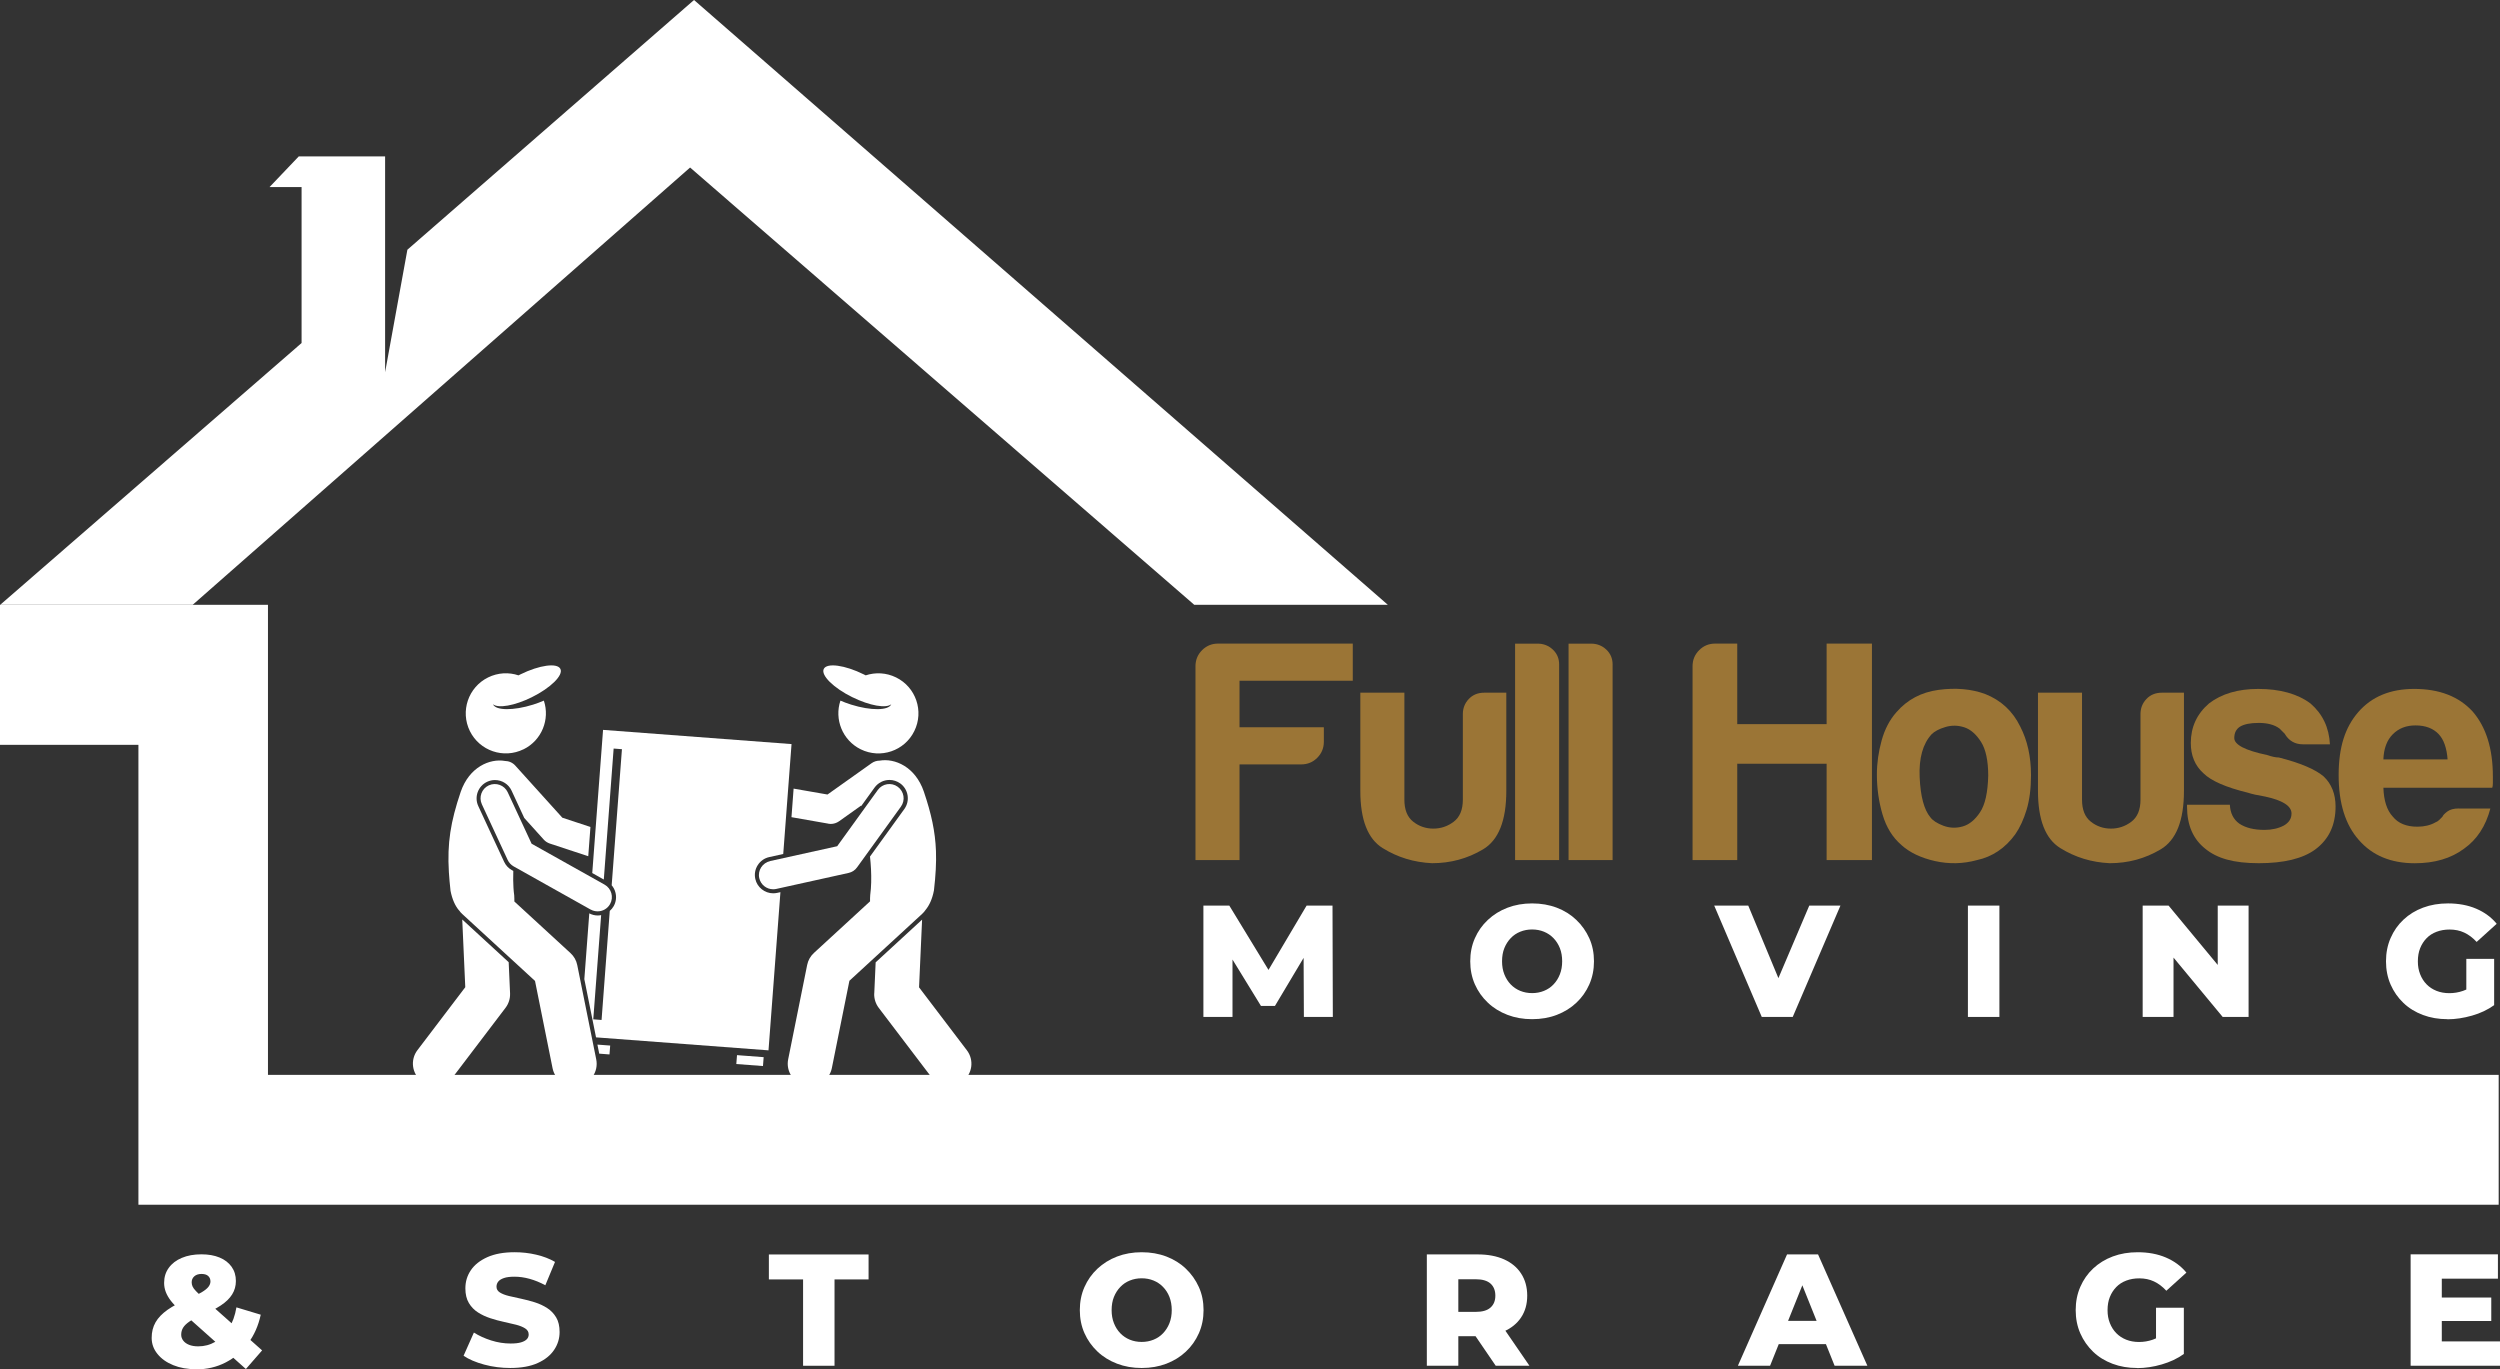 <svg xmlns="http://www.w3.org/2000/svg" id="Layer_1" data-name="Layer 1" viewBox="0 0 469.94 257.38"><rect x="0" y="0" width="469.94" height="257.38" fill="#333333" stroke="none"/><defs><style>      .cls-1 {        fill: #fff;      }      .cls-2 {        fill: #9b7536;      }    </style></defs><g><path class="cls-2" d="M224.72,161.67v-36.43c0-1.18,.41-2.19,1.24-3.02s1.83-1.24,3.02-1.24h25.31v6.98h-21.29v8.75h15.85v2.72c0,1.18-.41,2.19-1.24,3.02-.83,.83-1.83,1.24-3.02,1.24h-11.59v17.98h-8.28Z"></path><path class="cls-2" d="M283.15,130.21v18.45c0,5.6-1.46,9.27-4.38,11-2.92,1.74-6.11,2.6-9.58,2.6-3.39-.16-6.49-1.1-9.28-2.84-2.8-1.73-4.2-5.32-4.2-10.76v-18.45h8.28v20.11c0,1.89,.55,3.27,1.66,4.14,1.1,.87,2.37,1.3,3.78,1.3s2.7-.43,3.84-1.3c1.14-.87,1.71-2.25,1.71-4.14v-16.09c0-1.1,.37-2.05,1.12-2.84,.75-.79,1.72-1.18,2.9-1.18h4.14Z"></path><path class="cls-2" d="M284.8,120.99h4.26c1.1,0,2.05,.38,2.84,1.12,.79,.75,1.18,1.68,1.18,2.78v36.78h-8.28v-40.69Z"></path><path class="cls-2" d="M294.85,120.99h4.26c1.1,0,2.05,.38,2.84,1.12,.79,.75,1.18,1.68,1.18,2.78v36.78h-8.28v-40.69Z"></path><path class="cls-2" d="M318.16,161.67v-36.43c0-1.18,.41-2.19,1.24-3.02s1.83-1.24,3.02-1.24h4.14v15.14h16.8v-15.14h8.52v40.69h-8.52v-18.1h-16.8v18.1h-8.4Z"></path><path class="cls-2" d="M357.42,158.84c-1.66-1.42-2.84-3.33-3.55-5.74-.71-2.4-1.06-4.91-1.06-7.51,0-2.13,.3-4.26,.89-6.39,.59-2.13,1.52-3.9,2.78-5.32,2.05-2.37,4.69-3.76,7.92-4.2,3.23-.43,6.15-.18,8.75,.77,3,1.18,5.2,3.23,6.62,6.15,1.34,2.6,2.01,5.64,2.01,9.11,0,2.52-.28,4.69-.83,6.51-.55,1.81-1.26,3.35-2.13,4.61-1.89,2.6-4.3,4.22-7.21,4.85-2.6,.71-5.22,.77-7.87,.18-2.64-.59-4.75-1.6-6.33-3.02Zm5.68-20.82c-1.66,1.81-2.41,4.51-2.25,8.1,.16,3.59,.83,6.09,2.01,7.51,.47,.63,1.3,1.16,2.48,1.6,1.18,.43,2.38,.47,3.61,.12,1.22-.35,2.31-1.24,3.25-2.66,.95-1.42,1.46-3.71,1.54-6.86,0-2.84-.46-4.97-1.36-6.39-.91-1.42-1.95-2.33-3.13-2.72-1.18-.39-2.37-.41-3.55-.06s-2.05,.81-2.6,1.36Z"></path><path class="cls-2" d="M410.53,130.21v18.45c0,5.6-1.46,9.27-4.38,11-2.92,1.74-6.11,2.6-9.58,2.6-3.39-.16-6.49-1.1-9.28-2.84-2.8-1.73-4.2-5.32-4.2-10.76v-18.45h8.28v20.11c0,1.89,.55,3.27,1.66,4.14,1.1,.87,2.37,1.3,3.78,1.3s2.7-.43,3.84-1.3c1.14-.87,1.71-2.25,1.71-4.14v-16.09c0-1.1,.37-2.05,1.12-2.84,.75-.79,1.72-1.18,2.9-1.18h4.14Z"></path><path class="cls-2" d="M411.12,151.27h8.04c.08,1.58,.67,2.76,1.77,3.55,1.18,.79,2.76,1.18,4.73,1.18,1.42,0,2.64-.28,3.67-.83,.95-.55,1.42-1.3,1.42-2.25,0-1.42-1.66-2.48-4.97-3.19-1.42-.24-2.48-.47-3.19-.71-4.18-1.02-6.98-2.25-8.4-3.67-1.58-1.42-2.37-3.31-2.37-5.68,0-3,1.14-5.48,3.43-7.45,2.37-1.81,5.44-2.72,9.23-2.72,4.1,0,7.37,.91,9.82,2.72,2.29,1.97,3.51,4.54,3.67,7.69h-5.09c-1.5,0-2.64-.67-3.43-2.01-.32-.31-.63-.63-.95-.95-.95-.71-2.25-1.06-3.9-1.06s-2.76,.24-3.55,.71c-.71,.47-1.06,1.18-1.06,2.13,0,1.26,2.05,2.33,6.15,3.19,.47,.16,.89,.28,1.24,.35,.35,.08,.69,.12,1,.12,4.02,1.03,6.82,2.21,8.4,3.55,1.5,1.42,2.25,3.31,2.25,5.68,0,3.47-1.26,6.15-3.79,8.04-2.37,1.74-5.91,2.6-10.65,2.6s-7.85-.91-10.05-2.72c-2.29-1.81-3.43-4.45-3.43-7.92v-.35Z"></path><path class="cls-2" d="M462.22,151.98h5.91c-.87,3.31-2.52,5.84-4.97,7.57-2.44,1.81-5.52,2.72-9.23,2.72-4.49,0-8-1.46-10.53-4.38-2.52-2.84-3.79-6.9-3.79-12.18s1.22-8.99,3.67-11.83c2.52-2.92,6.03-4.38,10.53-4.38,4.73,0,8.4,1.42,11,4.26,2.52,2.92,3.79,6.98,3.79,12.18v1.3c0,.4-.04,.67-.12,.83h-20.46c.08,2.45,.67,4.26,1.77,5.44,1.02,1.26,2.56,1.89,4.61,1.89,1.34,0,2.48-.28,3.43-.83,.24-.08,.45-.22,.65-.41,.2-.2,.41-.41,.65-.65,.08-.24,.37-.55,.89-.95,.51-.39,1.24-.59,2.19-.59Zm-14.19-9.23h12.06c-.16-2.13-.71-3.71-1.66-4.73-1.03-1.1-2.48-1.66-4.38-1.66-1.74,0-3.15,.55-4.26,1.66-1.1,1.1-1.7,2.68-1.77,4.73Z"></path></g><polygon class="cls-1" points="72.39 69.97 72.39 29.4 56.16 29.4 50.67 35.16 56.69 35.16 56.69 64.48 .04 113.69 36.22 113.69 129.72 31.49 224.49 113.69 260.88 113.69 130.46 0 76.58 46.94 72.39 69.97"></polygon><polygon class="cls-1" points="0 113.69 0 140.01 26.02 140.01 26.02 226.46 469.69 226.46 469.69 202.05 50.37 202.05 50.37 113.69 0 113.69"></polygon><g><path class="cls-1" d="M226.21,191.16v-20.93h4.87l8.67,14.23h-2.57l8.43-14.23h4.87l.06,20.93h-5.44l-.06-12.65h.93l-6.31,10.58h-2.63l-6.49-10.58h1.14v12.65h-5.47Z"></path><path class="cls-1" d="M288,191.58c-1.67,0-3.22-.27-4.63-.81s-2.65-1.3-3.69-2.29c-1.05-.99-1.86-2.14-2.44-3.45-.58-1.32-.87-2.76-.87-4.33s.29-3.02,.87-4.33c.58-1.32,1.39-2.47,2.44-3.45,1.05-.99,2.28-1.75,3.69-2.29s2.96-.81,4.63-.81,3.24,.27,4.65,.81c1.41,.54,2.63,1.3,3.66,2.29,1.04,.99,1.85,2.14,2.44,3.45s.88,2.76,.88,4.33-.29,3.02-.88,4.35c-.59,1.33-1.4,2.48-2.44,3.45-1.04,.98-2.26,1.73-3.66,2.27-1.4,.54-2.96,.81-4.65,.81Zm0-4.9c.8,0,1.54-.14,2.23-.42,.69-.28,1.29-.68,1.79-1.21,.51-.53,.91-1.16,1.2-1.9s.43-1.55,.43-2.45-.14-1.74-.43-2.47c-.29-.73-.69-1.35-1.2-1.88-.51-.53-1.11-.93-1.79-1.21-.69-.28-1.43-.42-2.23-.42s-1.54,.14-2.23,.42c-.69,.28-1.29,.68-1.79,1.21-.51,.53-.91,1.16-1.2,1.88-.29,.73-.43,1.55-.43,2.47s.14,1.71,.43,2.45,.69,1.37,1.2,1.9c.51,.53,1.11,.93,1.79,1.21,.69,.28,1.43,.42,2.23,.42Z"></path><path class="cls-1" d="M331.17,191.16l-8.94-20.93h6.4l7.53,18.12h-3.77l7.71-18.12h5.86l-8.97,20.93h-5.83Z"></path><path class="cls-1" d="M369.92,191.16v-20.93h5.92v20.93h-5.92Z"></path><path class="cls-1" d="M402.77,191.16v-20.93h4.87l11.54,13.93h-2.3v-13.93h5.8v20.93h-4.87l-11.54-13.93h2.3v13.93h-5.8Z"></path><path class="cls-1" d="M460.05,191.58c-1.65,0-3.19-.26-4.6-.79s-2.64-1.28-3.66-2.26c-1.03-.98-1.83-2.13-2.41-3.45-.58-1.33-.87-2.79-.87-4.38s.29-3.05,.87-4.38c.58-1.33,1.38-2.48,2.42-3.45,1.04-.98,2.27-1.73,3.69-2.26,1.42-.53,2.98-.79,4.68-.79,1.97,0,3.74,.33,5.29,.99s2.84,1.6,3.86,2.84l-3.77,3.41c-.72-.78-1.49-1.36-2.32-1.75s-1.75-.58-2.76-.58c-.9,0-1.71,.14-2.45,.42-.74,.28-1.37,.68-1.88,1.21-.52,.53-.92,1.16-1.21,1.88-.29,.73-.43,1.55-.43,2.47s.14,1.68,.43,2.42c.29,.74,.69,1.37,1.21,1.9,.52,.53,1.14,.94,1.87,1.23,.73,.29,1.53,.43,2.41,.43s1.73-.14,2.57-.43c.84-.29,1.68-.78,2.54-1.48l3.32,4.16c-1.2,.86-2.58,1.52-4.16,1.97s-3.12,.69-4.63,.69Zm3.56-3.44v-7.89h5.23v8.67l-5.23-.78Z"></path></g><g><path class="cls-1" d="M95.96,257.15c-1.71,0-3.36-.21-4.95-.64-1.58-.43-2.88-.98-3.87-1.66l1.94-4.36c.94,.6,2.02,1.09,3.24,1.48s2.45,.58,3.66,.58c.82,0,1.47-.07,1.97-.22,.5-.15,.86-.35,1.09-.6,.23-.25,.34-.54,.34-.88,0-.48-.22-.86-.66-1.14-.44-.28-1.01-.51-1.7-.69-.7-.18-1.47-.36-2.32-.54s-1.69-.41-2.54-.69-1.62-.64-2.32-1.09c-.7-.45-1.27-1.04-1.7-1.76-.44-.73-.66-1.65-.66-2.76,0-1.26,.34-2.39,1.03-3.41s1.72-1.83,3.09-2.45c1.38-.62,3.09-.93,5.14-.93,1.38,0,2.73,.15,4.05,.46,1.33,.31,2.51,.76,3.54,1.36l-1.82,4.39c-1-.54-1.98-.94-2.96-1.21-.98-.27-1.92-.4-2.84-.4-.82,0-1.48,.08-1.97,.25-.5,.17-.86,.39-1.08,.67-.22,.28-.33,.6-.33,.96,0,.46,.21,.82,.64,1.09,.43,.27,1,.49,1.7,.66,.71,.17,1.48,.34,2.33,.52s1.69,.4,2.54,.67c.85,.27,1.62,.63,2.32,1.08s1.26,1.04,1.69,1.76,.64,1.64,.64,2.74c0,1.22-.34,2.34-1.03,3.36-.69,1.03-1.71,1.85-3.08,2.47-1.37,.62-3.08,.93-5.16,.93Z"></path><path class="cls-1" d="M150.96,256.73v-16.23h-6.43v-4.69h18.74v4.69h-6.4v16.23h-5.92Z"></path><path class="cls-1" d="M214.61,257.15c-1.67,0-3.22-.27-4.63-.81s-2.65-1.3-3.69-2.29-1.86-2.14-2.44-3.45-.87-2.76-.87-4.33,.29-3.02,.87-4.33,1.39-2.47,2.44-3.45,2.28-1.75,3.69-2.29,2.96-.81,4.63-.81,3.24,.27,4.65,.81c1.4,.54,2.63,1.3,3.66,2.29,1.04,.99,1.85,2.14,2.44,3.45s.88,2.76,.88,4.33-.29,3.02-.88,4.35-1.4,2.48-2.44,3.45c-1.04,.98-2.26,1.73-3.66,2.27-1.41,.54-2.96,.81-4.65,.81Zm0-4.9c.8,0,1.54-.14,2.23-.42,.69-.28,1.29-.68,1.79-1.21s.91-1.16,1.2-1.9c.29-.74,.43-1.55,.43-2.45s-.15-1.74-.43-2.47c-.29-.73-.69-1.36-1.2-1.88-.51-.53-1.11-.93-1.79-1.21-.69-.28-1.43-.42-2.23-.42s-1.54,.14-2.23,.42-1.29,.68-1.79,1.21c-.51,.53-.91,1.16-1.2,1.88s-.43,1.55-.43,2.47,.14,1.71,.43,2.45,.69,1.37,1.2,1.9c.51,.53,1.11,.93,1.79,1.21s1.43,.42,2.23,.42Z"></path><path class="cls-1" d="M268.21,256.73v-20.93h9.57c1.91,0,3.56,.31,4.95,.93,1.38,.62,2.46,1.51,3.21,2.68,.76,1.17,1.14,2.55,1.14,4.14s-.38,2.93-1.14,4.08c-.76,1.15-1.83,2.02-3.21,2.63-1.38,.61-3.03,.91-4.95,.91h-6.28l2.63-2.48v8.04h-5.92Zm5.92-7.41l-2.63-2.72h5.92c1.24,0,2.16-.27,2.76-.81,.61-.54,.91-1.29,.91-2.24s-.3-1.73-.91-2.27c-.61-.54-1.53-.81-2.76-.81h-5.92l2.63-2.72v11.57Zm7.03,7.41l-5.2-7.62h6.31l5.23,7.62h-6.34Z"></path><path class="cls-1" d="M326.68,256.73l9.24-20.93h5.83l9.27,20.93h-6.16l-7.23-18.03h2.33l-7.23,18.03h-6.04Zm5.05-4.07l1.52-4.37h10.22l1.52,4.37h-13.27Z"></path><path class="cls-1" d="M401.72,257.15c-1.65,0-3.19-.26-4.6-.79-1.42-.53-2.64-1.28-3.66-2.26s-1.83-2.13-2.41-3.45c-.58-1.33-.87-2.78-.87-4.38s.29-3.05,.87-4.38c.58-1.33,1.38-2.48,2.42-3.45s2.27-1.73,3.69-2.26c1.42-.53,2.98-.79,4.68-.79,1.97,0,3.74,.33,5.29,.99,1.55,.66,2.84,1.6,3.86,2.84l-3.77,3.41c-.72-.78-1.49-1.36-2.32-1.75s-1.75-.58-2.76-.58c-.9,0-1.71,.14-2.45,.42-.74,.28-1.37,.68-1.88,1.21-.52,.53-.92,1.16-1.21,1.88s-.43,1.55-.43,2.47,.14,1.68,.43,2.42c.29,.74,.69,1.37,1.21,1.9,.52,.53,1.14,.94,1.87,1.23,.73,.29,1.53,.43,2.41,.43s1.73-.14,2.57-.43c.84-.29,1.68-.78,2.54-1.48l3.32,4.16c-1.2,.86-2.58,1.51-4.16,1.97-1.57,.46-3.12,.69-4.63,.69Zm3.56-3.44v-7.89h5.23v8.67l-5.23-.78Z"></path><path class="cls-1" d="M459,252.15h10.94v4.57h-16.8v-20.93h16.41v4.57h-10.55v11.78Zm-.42-8.25h9.72v4.42h-9.72v-4.42Z"></path></g><path class="cls-1" d="M36.84,257.38c-1.59,0-3.02-.25-4.27-.76-1.26-.51-2.25-1.21-2.97-2.11-.73-.9-1.09-1.9-1.09-3.02s.24-2.07,.73-2.93c.49-.86,1.25-1.64,2.27-2.36,1.03-.72,2.34-1.41,3.93-2.06,1.06-.46,1.88-.87,2.48-1.23,.6-.36,1.02-.7,1.27-1.03,.25-.33,.37-.66,.37-1,0-.42-.14-.76-.42-1.02-.28-.26-.7-.39-1.26-.39s-1.03,.15-1.36,.45c-.33,.3-.49,.67-.49,1.11,0,.26,.05,.52,.16,.78,.11,.26,.33,.56,.66,.9,.33,.34,.79,.78,1.39,1.32l11.03,9.81-3.05,3.5-12.44-11.09c-.68-.6-1.23-1.18-1.66-1.73-.43-.56-.75-1.12-.96-1.67-.21-.56-.31-1.12-.31-1.7,0-1.08,.29-2.02,.87-2.82,.58-.81,1.4-1.44,2.45-1.88,1.06-.45,2.29-.67,3.71-.67,1.29,0,2.43,.2,3.39,.6,.97,.4,1.72,.98,2.26,1.73,.54,.76,.81,1.65,.81,2.69,0,.92-.23,1.75-.7,2.51-.47,.76-1.19,1.46-2.15,2.09-.97,.64-2.2,1.27-3.69,1.88-.92,.38-1.65,.76-2.2,1.14-.55,.38-.94,.76-1.18,1.15-.24,.39-.36,.83-.36,1.33,0,.4,.13,.77,.39,1.11,.26,.34,.63,.6,1.11,.79s1.05,.28,1.7,.28c1.16,0,2.22-.28,3.2-.85,.98-.57,1.82-1.4,2.53-2.5,.71-1.1,1.19-2.42,1.45-3.98l4.57,1.38c-.44,2.05-1.23,3.85-2.38,5.38-1.15,1.54-2.55,2.74-4.22,3.6s-3.52,1.3-5.58,1.3Z"></path><g><path class="cls-1" d="M155.7,154.84c.15,.03,.31,.04,.46,.04,.55,0,1.09-.17,1.55-.49l4.15-2.95s.01,.06,.02,.09l2.52-3.49c.65-.89,1.69-1.43,2.8-1.43,.73,0,1.42,.23,2.02,.65,1.54,1.11,1.89,3.27,.78,4.81l-6.46,8.94c.09,.79,.15,1.59,.19,2.39,.08,1.65,.06,3.29-.15,4.86-.03,.43-.04,.82-.03,1.17l-10.55,9.7c-.65,.6-1.1,1.39-1.27,2.25l-3.57,17.74c-.46,2.27,1.01,4.47,3.28,4.93,.28,.06,.56,.08,.83,.08,1.95,0,3.7-1.37,4.1-3.36l3.3-16.41,13.68-12.58c.24-.22,.45-.47,.63-.73,.71-.86,1.27-2.05,1.58-3.67,.33-2.81,.46-5.19,.38-7.42-.14-3.67-.86-6.96-2.28-11.16-1.61-4.69-5.47-6.31-8.3-5.82-.53,0-1.07,.16-1.53,.49l-8.28,5.88-6.37-1.11-.4,5.37,6.95,1.22Z"></path><path class="cls-1" d="M146.68,167.71l-.59,.13c-.25,.05-.5,.08-.75,.08-1.6,0-3.02-1.14-3.36-2.7-.2-.9-.04-1.82,.46-2.6s1.26-1.31,2.16-1.51l2.63-.58,1.56-20.66-35.43-2.67-2.03,26.91,2.17,1.22,1.85-24.62,1.56,.12-1.93,25.58c.32,.37,.56,.81,.69,1.3,.25,.89,.14,1.82-.31,2.62-.2,.35-.45,.65-.74,.9l-1.54,20.5-1.56-.12,1.48-19.59c-.21,.04-.42,.07-.64,.07-.55,0-1.1-.14-1.59-.4l-.93,12.37,2.2,10.94,32.42,2.44,2.24-29.73Z"></path><path class="cls-1" d="M114.57,198.21l.13-1.67-2.4-.18,.34,1.7,1.93,.15Z"></path><path class="cls-1" d="M138.41,200.01l.13-1.67,5.01,.38-.13,1.67-5.01-.38Z"></path><path class="cls-1" d="M164.33,186.73c-.04,.98,.26,1.94,.85,2.72l9.91,13.04c.82,1.08,2.07,1.65,3.33,1.65,.88,0,1.77-.28,2.53-.85,1.84-1.4,2.2-4.02,.8-5.86l-8.99-11.83,.57-12.73-8.73,8.03-.26,5.84Z"></path><path class="cls-1" d="M160.26,131.07c3.24,1.6,6.31,2.12,7.28,1.31-.5,1.2-3.83,1.24-7.55,.07-.71-.22-1.38-.48-2.01-.75-1.18,3.52,.39,7.46,3.81,9.15,3.73,1.84,8.25,.31,10.08-3.43,1.84-3.73,.3-8.25-3.43-10.08-1.85-.91-3.9-.99-5.71-.39-.12-.06-.24-.12-.36-.18-3.56-1.76-6.93-2.22-7.52-1.03-.59,1.19,1.83,3.58,5.39,5.33h0Z"></path><path class="cls-1" d="M144.76,161.87c-1.44,.32-2.36,1.75-2.04,3.19,.28,1.25,1.38,2.1,2.61,2.1,.19,0,.39-.02,.58-.06l13.61-3.01c.64-.14,1.21-.51,1.59-1.05l8.24-11.41c.87-1.2,.6-2.87-.6-3.74-1.2-.87-2.87-.6-3.74,.6l-7.64,10.58-12.62,2.79Z"></path><path class="cls-1" d="M79.26,203.28c.76,.58,1.65,.85,2.53,.85,1.26,0,2.51-.57,3.33-1.65l9.91-13.04c.59-.78,.89-1.74,.85-2.72l-.26-5.85-8.73-8.03,.57,12.73-8.99,11.83c-1.4,1.84-1.04,4.46,.8,5.86h0Z"></path><path class="cls-1" d="M86.26,171.08c.18,.26,.38,.51,.63,.73l13.68,12.58,3.3,16.41c.4,1.99,2.15,3.36,4.1,3.36,.27,0,.55-.03,.83-.08,2.27-.46,3.73-2.66,3.28-4.93l-3.57-17.74c-.17-.87-.62-1.66-1.27-2.25l-10.55-9.7c0-.36,0-.75-.03-1.17-.13-.94-.18-1.91-.19-2.88,0-.56,0-1.13,.02-1.7l-.29-.16c-.64-.36-1.13-.89-1.44-1.56l-4.85-10.46c-.8-1.72-.05-3.78,1.68-4.58,.46-.21,.95-.32,1.45-.32,1.34,0,2.57,.78,3.13,2l2.38,5.13,3.66,4.06c.31,.35,.71,.6,1.15,.75l7.22,2.38,.41-5.5-5.28-1.74-8.84-9.79c-.52-.58-1.24-.87-1.96-.88-2.83-.49-6.7,1.13-8.31,5.82-1.9,5.62-2.55,9.62-2.22,15.09,.07,1.1,.17,2.25,.31,3.5,.32,1.63,.87,2.81,1.58,3.67h0Z"></path><path class="cls-1" d="M98.42,140.85c3.42-1.69,4.99-5.63,3.81-9.15-.62,.27-1.3,.52-2.01,.75-3.72,1.17-7.06,1.13-7.55-.07,.97,.81,4.04,.29,7.28-1.31,3.56-1.76,5.98-4.14,5.39-5.33-.59-1.19-3.95-.73-7.52,1.03-.12,.06-.24,.12-.36,.18-1.81-.61-3.86-.52-5.71,.39-3.73,1.84-5.26,6.35-3.43,10.08,1.84,3.73,6.35,5.26,10.08,3.43h0Z"></path><path class="cls-1" d="M111.03,170.97c.41,.23,.86,.34,1.31,.34,.94,0,1.85-.49,2.34-1.37,.72-1.29,.26-2.92-1.03-3.65l-13.72-7.69-4.49-9.67c-.62-1.34-2.21-1.92-3.56-1.3-1.34,.62-1.92,2.21-1.3,3.56l4.85,10.46c.24,.51,.63,.93,1.12,1.21l14.48,8.12Z"></path></g></svg>